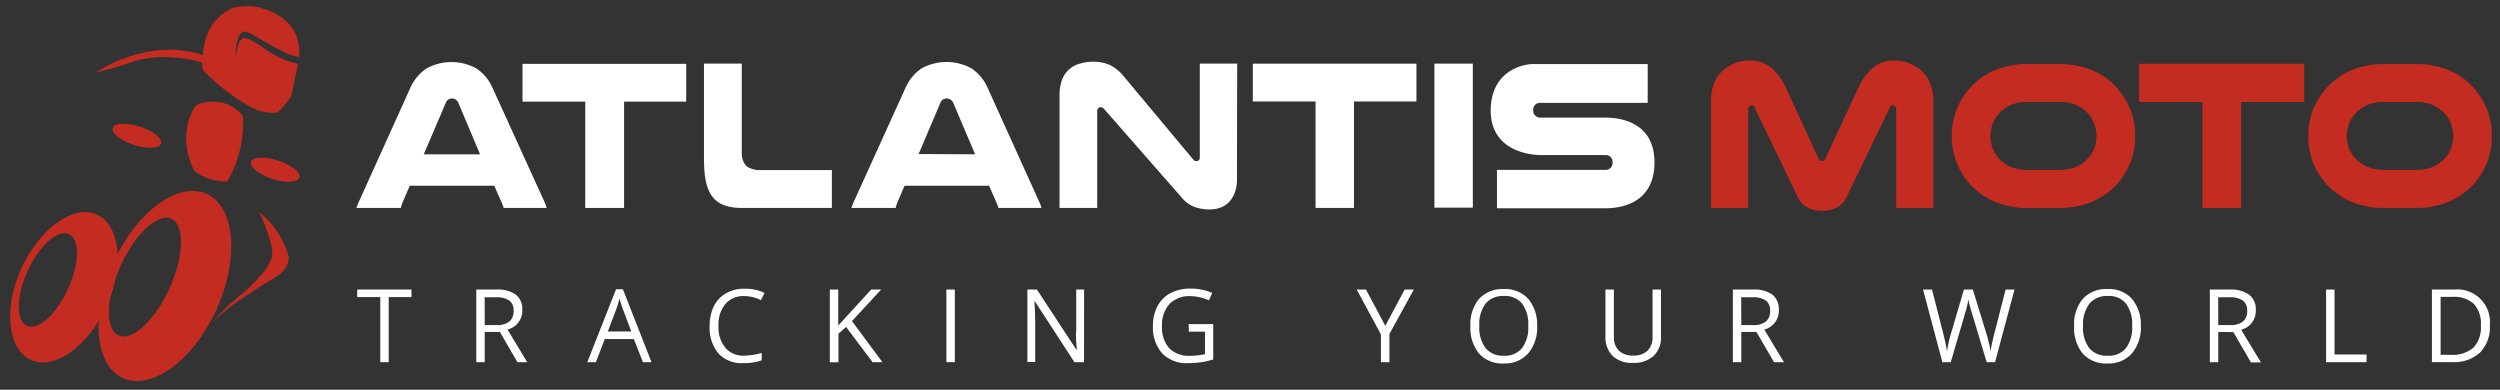 <?xml version="1.0" encoding="UTF-8"?>
<svg xmlns="http://www.w3.org/2000/svg" id="Capa_1" data-name="Capa 1" viewBox="0 0 364.54 56.83">
  <rect x="0" y="0" width="364.54" height="56.83" fill="#333333" stroke="none"/>
  <defs>
    <style>.cls-1{fill:#fff;}.cls-2{fill:#c42c22;}</style>
  </defs>
  <title>Atlantis-Moto-Logo+Icona+Lema-enlinia-RGB-V2-Negatiu</title>
  <path class="cls-1" d="M56.68,52.81H55.45V43.32H52.09v-1.1H60v1.1H56.68Z"></path>
  <path class="cls-1" d="M70.68,48.4v4.41H69.45V42.22h2.9a4.55,4.55,0,0,1,2.88.75,2.7,2.7,0,0,1,.93,2.24A2.81,2.81,0,0,1,74,48.05l2.88,4.76H75.45L72.89,48.4Zm0-1h1.69a2.89,2.89,0,0,0,1.91-.52,1.93,1.93,0,0,0,.61-1.55,1.76,1.76,0,0,0-.62-1.51,3.37,3.37,0,0,0-2-.47h-1.6Z"></path>
  <path class="cls-1" d="M93.75,52.81l-1.32-3.37H88.19l-1.3,3.37H85.64l4.19-10.63h1L95,52.81Zm-1.7-4.48-1.23-3.28c-.16-.41-.32-.92-.49-1.52a14,14,0,0,1-.46,1.52l-1.24,3.28Z"></path>
  <path class="cls-1" d="M108.52,43.17a3.46,3.46,0,0,0-2.75,1.16,4.67,4.67,0,0,0-1,3.18,4.75,4.75,0,0,0,1,3.21,3.45,3.45,0,0,0,2.78,1.14,9.68,9.68,0,0,0,2.52-.4v1.08a7.89,7.89,0,0,1-2.71.41,4.58,4.58,0,0,1-3.61-1.42,5.82,5.82,0,0,1-1.27-4,6.35,6.35,0,0,1,.61-2.87,4.38,4.38,0,0,1,1.77-1.89,5.26,5.26,0,0,1,2.71-.67,6.5,6.5,0,0,1,2.91.61l-.52,1.06A5.55,5.55,0,0,0,108.52,43.17Z"></path>
  <path class="cls-1" d="M128.67,52.81h-1.44l-3.86-5.14-1.11,1v4.15H121V42.22h1.23v5.25l4.8-5.25h1.45l-4.25,4.6Z"></path>
  <path class="cls-1" d="M138,52.81V42.22h1.23V52.81Z"></path>
  <path class="cls-1" d="M158.07,52.81h-1.4l-5.78-8.88h-.06c.08,1,.12,2,.12,2.86v6h-1.14V42.22h1.39L157,51.07H157c0-.13,0-.55-.07-1.26s-.05-1.21,0-1.51V42.22h1.15Z"></path>
  <path class="cls-1" d="M173.32,47.26h3.59v5.15a11.17,11.17,0,0,1-1.71.4,13,13,0,0,1-2,.14,4.88,4.88,0,0,1-3.74-1.43,5.65,5.65,0,0,1-1.34-4,6,6,0,0,1,.67-2.89,4.44,4.44,0,0,1,1.9-1.89,6.14,6.14,0,0,1,2.92-.66,7.84,7.84,0,0,1,3.15.63l-.47,1.08a7,7,0,0,0-2.76-.61,4,4,0,0,0-3,1.15,4.49,4.49,0,0,0-1.09,3.19,4.54,4.54,0,0,0,1.05,3.25,4,4,0,0,0,3.07,1.11,9,9,0,0,0,2.15-.25V48.36h-2.36Z"></path>
  <path class="cls-1" d="M202,47.51l2.82-5.29h1.34L202.6,48.7v4.11h-1.24V48.76l-3.53-6.54h1.35Z"></path>
  <path class="cls-1" d="M224.14,47.5a5.83,5.83,0,0,1-1.28,4A4.5,4.5,0,0,1,219.28,53a4.57,4.57,0,0,1-3.6-1.43,5.85,5.85,0,0,1-1.27-4,5.8,5.8,0,0,1,1.27-4,4.61,4.61,0,0,1,3.62-1.42,4.49,4.49,0,0,1,3.56,1.45A5.81,5.81,0,0,1,224.14,47.5Zm-8.43,0a5,5,0,0,0,.91,3.26,3.27,3.27,0,0,0,2.66,1.11,3.21,3.21,0,0,0,2.66-1.11,5,5,0,0,0,.9-3.26,5,5,0,0,0-.9-3.24,3.2,3.2,0,0,0-2.64-1.1,3.3,3.3,0,0,0-2.68,1.11A5,5,0,0,0,215.71,47.5Z"></path>
  <path class="cls-1" d="M242.2,42.22v6.85a3.69,3.69,0,0,1-1.09,2.84,4.2,4.2,0,0,1-3,1,4,4,0,0,1-2.95-1A3.87,3.87,0,0,1,234.1,49V42.22h1.23v6.91a2.72,2.72,0,0,0,.72,2,2.92,2.92,0,0,0,2.13.71,2.86,2.86,0,0,0,2.07-.71,2.77,2.77,0,0,0,.72-2V42.22Z"></path>
  <path class="cls-1" d="M253.91,48.4v4.41h-1.23V42.22h2.9a4.57,4.57,0,0,1,2.88.75,2.72,2.72,0,0,1,.92,2.24,2.8,2.8,0,0,1-2.12,2.84l2.87,4.76h-1.45l-2.57-4.41Zm0-1h1.68a2.87,2.87,0,0,0,1.91-.52,1.9,1.9,0,0,0,.61-1.55,1.76,1.76,0,0,0-.62-1.51,3.31,3.31,0,0,0-2-.47h-1.6Z"></path>
  <path class="cls-1" d="M290.91,52.81h-1.22l-2.13-7.09c-.1-.31-.22-.71-.34-1.19a7.48,7.48,0,0,1-.2-.86,15.6,15.6,0,0,1-.5,2.09l-2.07,7.05h-1.22l-2.82-10.59h1.31l1.67,6.54q.35,1.38.51,2.49a17.34,17.34,0,0,1,.58-2.59l1.89-6.44h1.3l2,6.5a18.22,18.22,0,0,1,.59,2.53,22.67,22.67,0,0,1,.52-2.51l1.67-6.52h1.3Z"></path>
  <path class="cls-1" d="M312.17,47.5a5.83,5.83,0,0,1-1.28,4A4.5,4.5,0,0,1,307.31,53a4.55,4.55,0,0,1-3.6-1.43,5.85,5.85,0,0,1-1.27-4,5.8,5.8,0,0,1,1.27-4,4.61,4.61,0,0,1,3.62-1.42,4.49,4.49,0,0,1,3.56,1.45A5.81,5.81,0,0,1,312.17,47.5Zm-8.43,0a5,5,0,0,0,.91,3.26,3.25,3.25,0,0,0,2.66,1.11A3.21,3.21,0,0,0,310,50.76a5,5,0,0,0,.9-3.26,5,5,0,0,0-.9-3.24,3.2,3.2,0,0,0-2.64-1.1,3.28,3.28,0,0,0-2.68,1.11A5,5,0,0,0,303.74,47.5Z"></path>
  <path class="cls-1" d="M323.46,48.4v4.41h-1.23V42.22h2.9A4.55,4.55,0,0,1,328,43a2.7,2.7,0,0,1,.93,2.24,2.81,2.81,0,0,1-2.13,2.84l2.88,4.76h-1.46l-2.56-4.41Zm0-1h1.69a2.89,2.89,0,0,0,1.91-.52,1.93,1.93,0,0,0,.61-1.55,1.76,1.76,0,0,0-.62-1.51,3.35,3.35,0,0,0-2-.47h-1.6Z"></path>
  <path class="cls-1" d="M339.18,52.81V42.22h1.23v9.47h4.67v1.12Z"></path>
  <path class="cls-1" d="M363.06,47.41a5.34,5.34,0,0,1-1.43,4,5.63,5.63,0,0,1-4.09,1.39h-2.93V42.22h3.24a4.76,4.76,0,0,1,5.21,5.19Zm-1.31.05a4.23,4.23,0,0,0-1-3.12,4.15,4.15,0,0,0-3.08-1.05h-1.79v8.45h1.5a4.58,4.58,0,0,0,3.31-1.08A4.31,4.31,0,0,0,361.75,47.46Z"></path>
  <path class="cls-2" d="M14.14,31.3c-3.38-1.56-8.3,1.94-11,7.8S1.12,50.94,4.51,52.49s8.3-1.94,11-7.78S17.53,32.83,14.14,31.3ZM3.92,47.51c-1.61-.73-1.57-4.34.11-8s4.36-6.1,6-5.37,1.57,4.33-.11,8S5.54,48.24,3.92,47.51Z"></path>
  <path class="cls-2" d="M30.16,28.28c-4.16-1.9-10.26,2.58-13.62,10s-2.76,15,1.4,16.86,10.26-2.59,13.62-10S34.3,30.17,30.16,28.28ZM17.29,48.91c-2-.91-1.85-5.43.28-10.13S23.05,31,25,31.9s1.85,5.43-.28,10.13S19.27,49.81,17.29,48.91Z"></path>
  <ellipse class="cls-2" cx="40.13" cy="24.75" rx="1.4" ry="3.71" transform="translate(4.23 55.31) rotate(-72.07)"></ellipse>
  <ellipse class="cls-2" cx="19.96" cy="19.8" rx="1.4" ry="3.71" transform="translate(-5.02 32.69) rotate(-72.07)"></ellipse>
  <path class="cls-2" d="M28.48,15.41a5.67,5.67,0,0,1,6.92,1.46,17.66,17.66,0,0,1-.32,4.57,17.1,17.1,0,0,1-1.92,5,6.83,6.83,0,0,1-1.92-.17A7.84,7.84,0,0,1,28.41,25a9.65,9.65,0,0,1-1.2-5.91A9.1,9.1,0,0,1,28.48,15.41Z"></path>
  <path class="cls-2" d="M14,10.56s8.45-5.85,16.88-2l-.32.91a18.44,18.44,0,0,0-5.17-1.08,15.52,15.52,0,0,0-5.67.5c-1,.3-2,.73-4.23,1.29C14.88,10.36,14.34,10.49,14,10.56Z"></path>
  <path class="cls-2" d="M37.81,30.93a12.82,12.82,0,0,1,3,3.47,12.34,12.34,0,0,1,1.3,3.06,3.17,3.17,0,0,1-.18,1c-.45,1.33-1.7,1.92-3.06,2.73,0,0-.62.37-3.62,2.35A31.54,31.54,0,0,0,31,47a30.14,30.14,0,0,1,4.1-4,21.14,21.14,0,0,0,3.71-3.82s.21-.37.47-.84l.26-.45a4.29,4.29,0,0,0-.06-2.5A32.07,32.07,0,0,0,37.81,30.93Z"></path>
  <path class="cls-2" d="M34.37,8.72c0-.32.17-2.93,1.2-3.19.15,0,.35,0,1.19.41A24.14,24.14,0,0,1,39,7.39a14.33,14.33,0,0,0,2.41,1.29c.67.26,1.3.43,1.6.52s.3.06.43.11c-.32,1.55-.62,3.1-.95,4.65a11.48,11.48,0,0,1-1.14,1.55,10.63,10.63,0,0,1-.88.89,6.54,6.54,0,0,1-3.82-.76,30.53,30.53,0,0,1-4.44-3c-.6-.52-1.47-1.25-2.44-2.2a2.63,2.63,0,0,1-.23-.54,3.78,3.78,0,0,1,0-1.66,12.49,12.49,0,0,1,.21-1.49c.07-.32.13-.64.24-1a7.41,7.41,0,0,1,.8-1.88,5.27,5.27,0,0,1,.8-1.05,7.12,7.12,0,0,1,2.45-1.69A9,9,0,0,1,36.84.94a8.89,8.89,0,0,1,3,.89A6.68,6.68,0,0,1,41.63,3a6.43,6.43,0,0,1,1.44,1.83,7.6,7.6,0,0,1,.57,2.56,8.55,8.55,0,0,1,0,.93A8.2,8.2,0,0,1,42,7.84,48.26,48.26,0,0,1,37.1,5.19c-1-.54-1.29-.65-1.61-.54C34.15,5.15,34.37,8.72,34.37,8.72Z"></path>
  <path class="cls-2" d="M265.73,30.75a4.69,4.69,0,0,1-2.08-.46,3.09,3.09,0,0,1-1.46-1.46l-6.38-13.22a.38.38,0,0,0-.4-.24.45.45,0,0,0-.34.14.5.5,0,0,0-.16.41v14.4H249.5V14.93A7,7,0,0,1,250,12a5,5,0,0,1,1.44-1.9,6.62,6.62,0,0,1,1.63-.92,5.74,5.74,0,0,1,2-.35,4.77,4.77,0,0,1,3.25,1.09,8.21,8.21,0,0,1,2.07,2.82l4.75,10.32a.55.55,0,0,0,.53.41.55.55,0,0,0,.53-.41L271,12.75a8.31,8.31,0,0,1,2.06-2.82,4.74,4.74,0,0,1,3.26-1.09,5.74,5.74,0,0,1,2,.35,6.62,6.62,0,0,1,1.63.92,5,5,0,0,1,1.44,1.9,7,7,0,0,1,.52,2.92V30.32h-5.41V15.92a.5.5,0,0,0-.16-.41.45.45,0,0,0-.34-.14.38.38,0,0,0-.4.24l-6.38,13.22a3.13,3.13,0,0,1-1.46,1.46A4.69,4.69,0,0,1,265.73,30.75Z"></path>
  <path class="cls-2" d="M295.76,30.32a12.12,12.12,0,0,1-4.91-.92,10.18,10.18,0,0,1-5.54-5.7,10.63,10.63,0,0,1-.71-3.89,10.31,10.31,0,0,1,.9-4.29A10.45,10.45,0,0,1,288,12.07a10,10,0,0,1,3.31-2,12.6,12.6,0,0,1,4.46-.73h4.41a12.6,12.6,0,0,1,4.46.73,10.18,10.18,0,0,1,3.32,2,10.56,10.56,0,0,1,2.48,3.45,10.31,10.31,0,0,1,.9,4.29,10.34,10.34,0,0,1-2.7,7.09,10.57,10.57,0,0,1-3.54,2.5,12.17,12.17,0,0,1-4.92.92Zm0-15.45a6.39,6.39,0,0,0-2.36.37,5.21,5.21,0,0,0-1.62,1,5,5,0,0,0-1.13,1.61,5,5,0,0,0-.08,3.81,4.86,4.86,0,0,0,2.67,2.69,6.47,6.47,0,0,0,2.52.43h4.41a6.44,6.44,0,0,0,2.52-.43,4.92,4.92,0,0,0,2.68-2.69,5,5,0,0,0,.34-1.82,4.8,4.8,0,0,0-.42-2,5,5,0,0,0-1.14-1.61,5.16,5.16,0,0,0-1.61-1,6.44,6.44,0,0,0-2.37-.37Z"></path>
  <path class="cls-2" d="M336,9.3v5.57h-9.2V30.32h-5.66V14.87h-9.24V9.3Z"></path>
  <path class="cls-2" d="M347.74,30.32a12.17,12.17,0,0,1-4.92-.92,10.29,10.29,0,0,1-6.24-9.59,10.31,10.31,0,0,1,.9-4.29A10.56,10.56,0,0,1,340,12.07a10.18,10.18,0,0,1,3.32-2,12.6,12.6,0,0,1,4.46-.73h4.41a12.6,12.6,0,0,1,4.46.73,10,10,0,0,1,3.31,2,10.45,10.45,0,0,1,2.49,3.45,10.31,10.31,0,0,1,.9,4.29,10.63,10.63,0,0,1-.71,3.89,10.18,10.18,0,0,1-5.54,5.7,12.12,12.12,0,0,1-4.91.92Zm0-15.45a6.44,6.44,0,0,0-2.37.37,5.16,5.16,0,0,0-1.61,1,5,5,0,0,0-1.14,1.61,4.92,4.92,0,0,0-.07,3.81,4.52,4.52,0,0,0,1,1.51,4.71,4.71,0,0,0,1.71,1.18,6.44,6.44,0,0,0,2.52.43h4.41a6.47,6.47,0,0,0,2.52-.43,4.86,4.86,0,0,0,2.67-2.69,5,5,0,0,0-.08-3.81,5,5,0,0,0-1.13-1.61,5.21,5.21,0,0,0-1.62-1,6.39,6.39,0,0,0-2.36-.37Z"></path>
  <path class="cls-1" d="M240.26,15H224.62a1,1,0,0,0-1.05,1.15,1,1,0,0,0,1.05,1h9.46c2.75,0,7.17,1,7.17,6.54,0,5.18-3.74,6.68-7.19,6.68H218.28V24.77h15.86a1,1,0,0,0,1-1.09,1,1,0,0,0-1.07-1.07h-9.45c-.31,0-7.25,0-7.25-6.48,0-5.58,4.38-6.79,6.24-6.79l16.65,0Z"></path>
  <path class="cls-1" d="M100.06,9.31v5.51H91v15.5H85.34V14.82H76.19V9.31Z"></path>
  <path class="cls-1" d="M206.54,9.28V14.8h-9.11l0,15.52h-5.6V14.8h-9.15V9.28Z"></path>
  <path class="cls-1" d="M108.16,30.32c-4.48,0-5.51-2.54-5.51-7.26V9.27h5.51V22.51a2.79,2.79,0,0,0,.67,1.71,3.26,3.26,0,0,0,1.79.58H121.3v5.52Z"></path>
  <path class="cls-1" d="M151.52,29.39a4.39,4.39,0,0,1,.2.47,4.21,4.21,0,0,1,.14.46h-6.28c0-.15-.09-.27-.13-.39l-.12-.32-1.11-2.53H131.9l-1.07,2.5c-.05.12-.09.25-.13.37a2.22,2.22,0,0,0-.09.37h-6.44a4.21,4.21,0,0,1,.14-.46,4.39,4.39,0,0,1,.2-.47L132,12.89a6.72,6.72,0,0,1,2.35-2.9,7.56,7.56,0,0,1,7.34,0,6.67,6.67,0,0,1,2.36,2.9Zm-9.33-6.89L139,15a1.18,1.18,0,0,0-.4-.49,1.07,1.07,0,0,0-.56-.15,1.06,1.06,0,0,0-.52.13,1,1,0,0,0-.4.51l-3.17,7.46Z"></path>
  <path class="cls-1" d="M79.37,29.39a4.39,4.39,0,0,1,.2.47,4.21,4.21,0,0,1,.14.46H73.43c0-.15-.08-.27-.12-.39s-.09-.22-.13-.32l-1.11-2.53H59.75l-1.07,2.5-.13.37a2.22,2.22,0,0,0-.09.37H52c0-.17.09-.32.14-.46a4.39,4.39,0,0,1,.2-.47l7.46-16.5A6.63,6.63,0,0,1,62.16,10a7.56,7.56,0,0,1,7.34,0,6.67,6.67,0,0,1,2.36,2.9ZM70,22.5,66.84,15a1.18,1.18,0,0,0-.4-.49,1.07,1.07,0,0,0-.56-.15A.91.91,0,0,0,65,15L61.79,22.5Z"></path>
  <path class="cls-1" d="M180.37,26.09a5.53,5.53,0,0,1-.32,2,3.78,3.78,0,0,1-.86,1.39,3.52,3.52,0,0,1-1.25.8,4.31,4.31,0,0,1-1.48.26,6.56,6.56,0,0,1-2.32-.38,4.35,4.35,0,0,1-1.74-1.25L161,15.9a.68.68,0,0,0-.49-.27.51.51,0,0,0-.37.15.59.59,0,0,0-.15.43V30.32h-5.49V13.9a6.24,6.24,0,0,1,.36-2.25,3.76,3.76,0,0,1,2.54-2.35A6.65,6.65,0,0,1,159.31,9a6,6,0,0,1,2.49.46,6.07,6.07,0,0,1,2,1.6L174,23.27a.71.71,0,0,0,.24.2.86.86,0,0,0,.28,0c.29,0,.43-.18.43-.55V9.27h5.45Z"></path>
  <path class="cls-1" d="M214.76,9.28v21h-5.6v-21Z"></path>
</svg>
